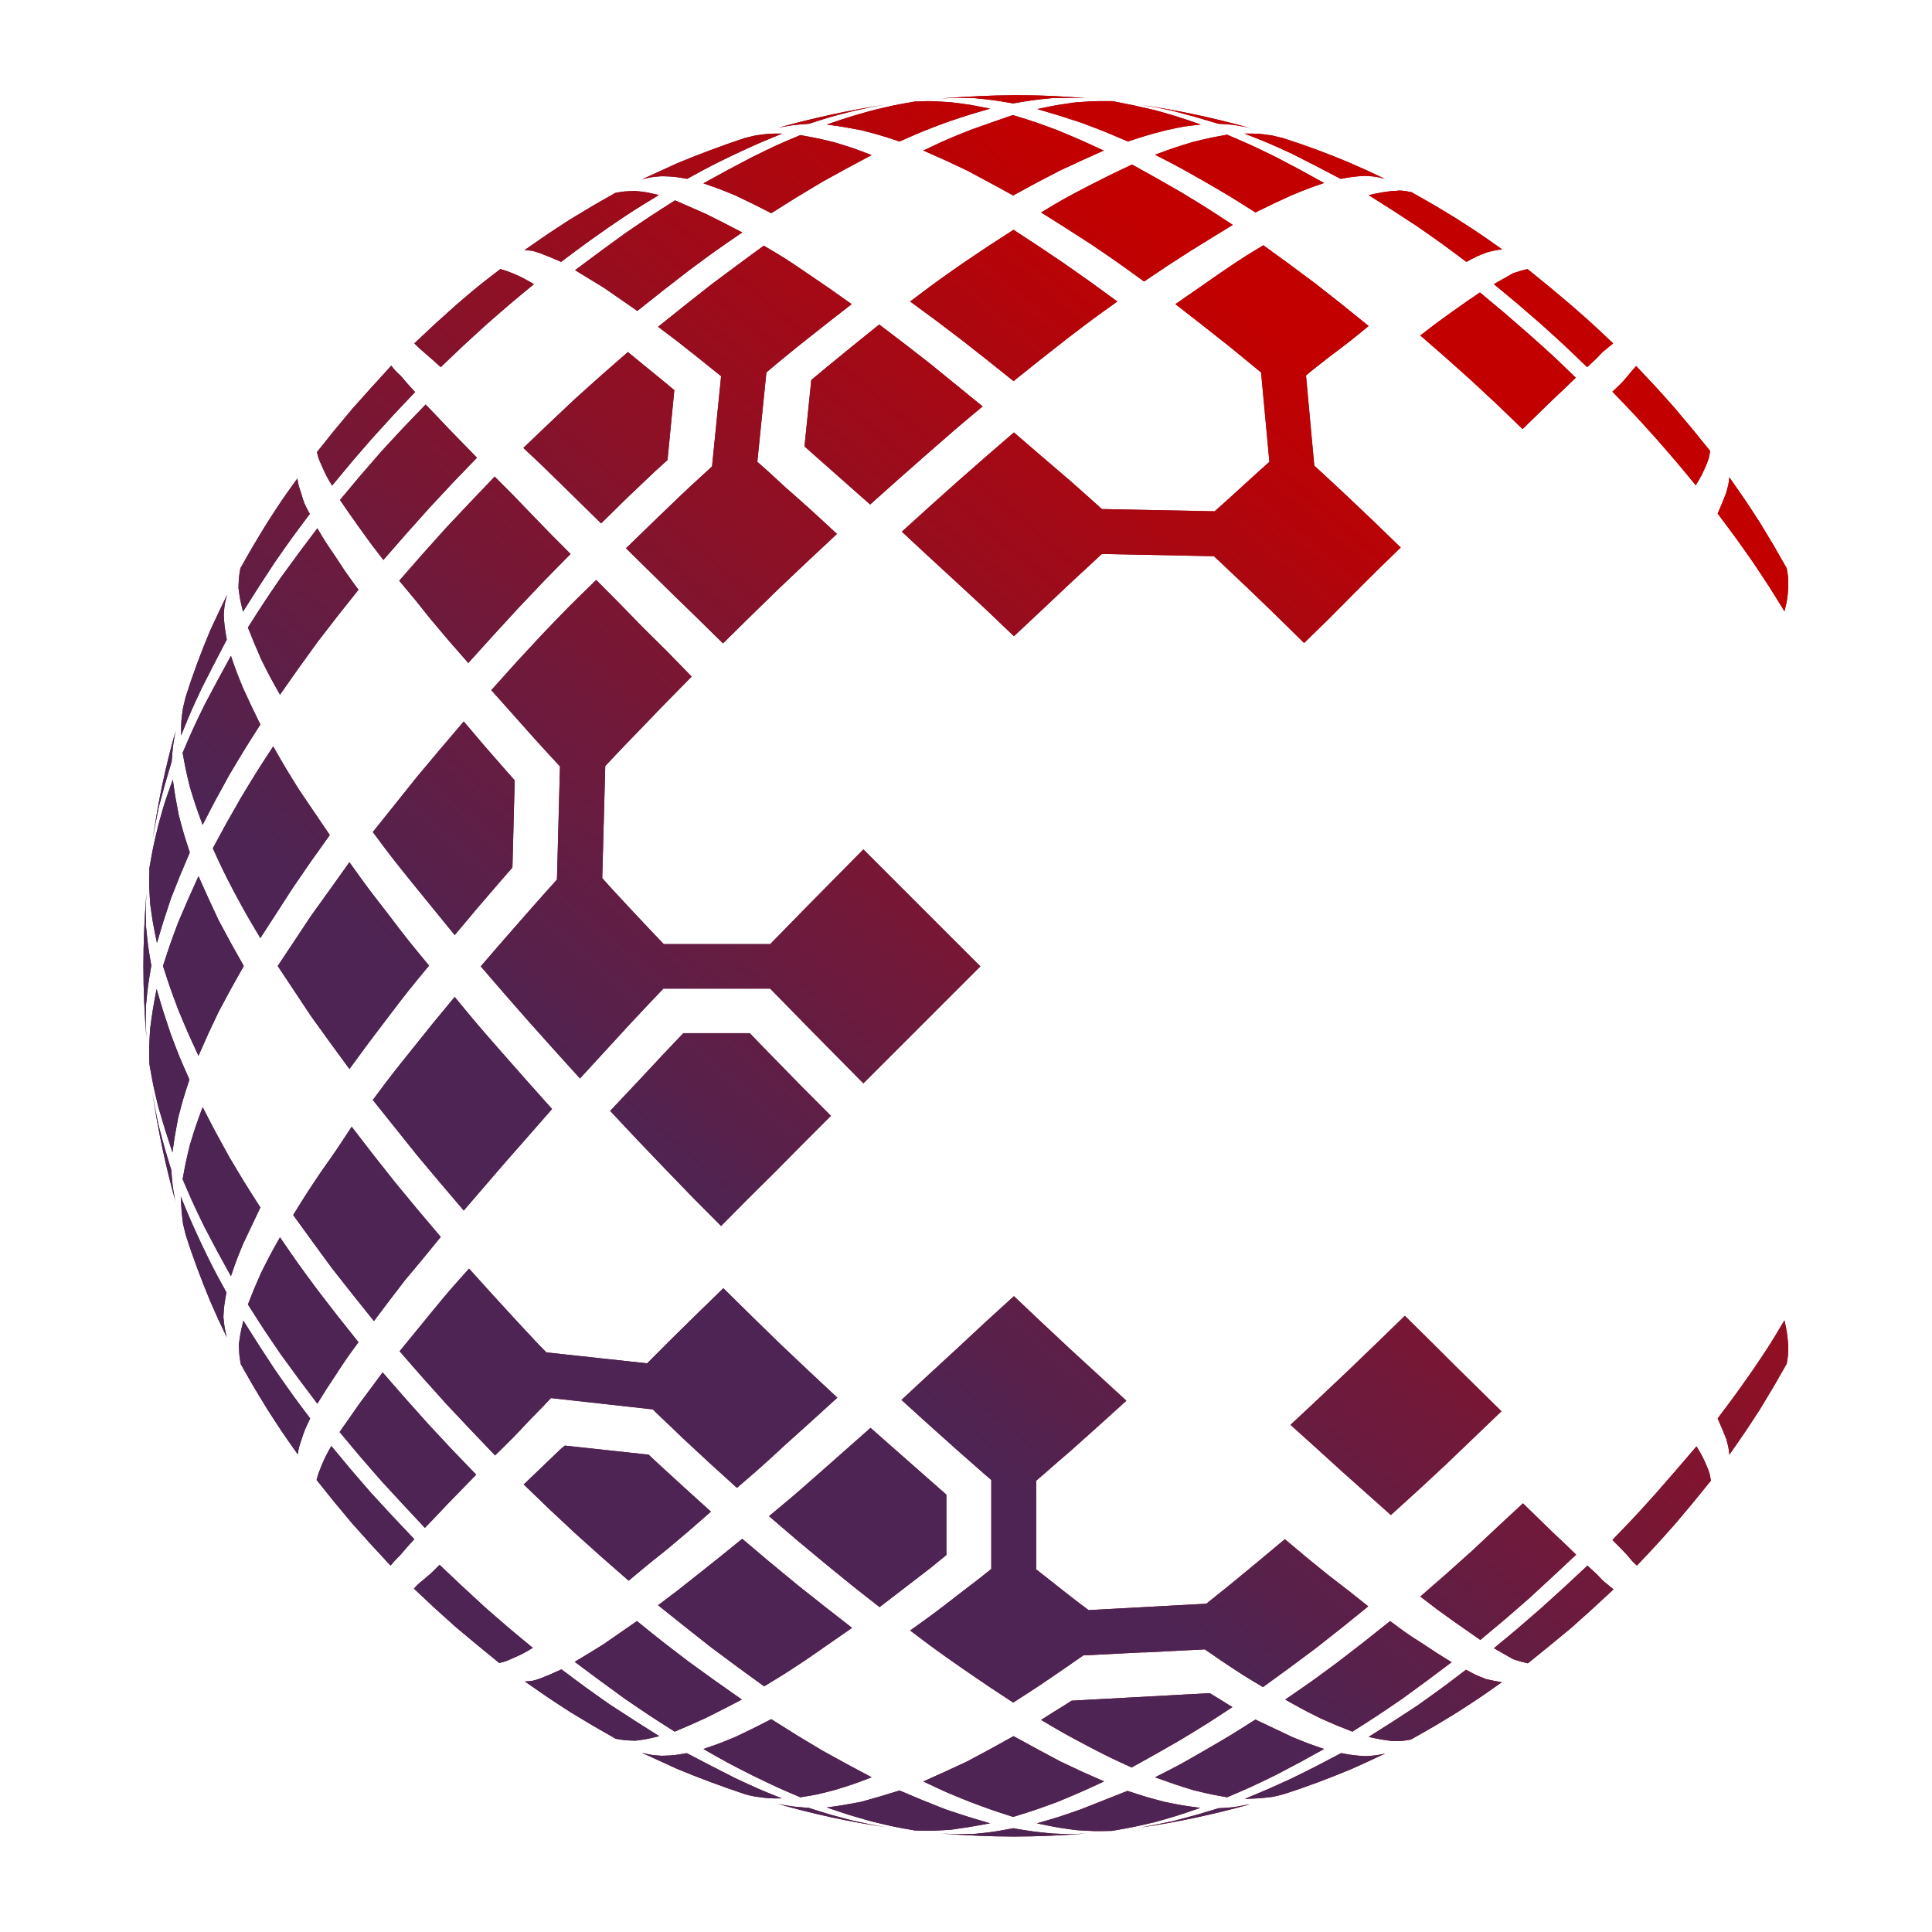 <svg xmlns="http://www.w3.org/2000/svg" xmlns:xlink="http://www.w3.org/1999/xlink" id="Layer_1" x="0px" y="0px" viewBox="0 0 512 512" style="enable-background:new 0 0 512 512;" xml:space="preserve"><style type="text/css">			.st0{clip-path:url(#SVGID_00000025429137918499271730000017258770000664791485_);fill:url(#SVGID_00000142896712917410434200000018042828660427695277_);}			.st1{clip-path:url(#SVGID_00000137122068950847804390000005251584215806592680_);fill:url(#SVGID_00000112624368684572412670000013801063884939783556_);}</style><g>	<g>		<defs>			<path id="SVGID_1_" d="M258.2,486c-4.4,0.1-4.4,0.1-8.7-0.1c6.4,0.5,12.8,0.8,19.3,0.8c6.4,0,12.7-0.3,18.9-0.8h0    c-4.1,0.2-4.1,0.2-8.8,0c-5.1-0.5-5.1-0.5-10.4-1.4C263.2,485.5,263.2,485.5,258.2,486 M330.3,478.3c-3.6,0.7-3.6,0.7-7.4,0.9    c-5.9,1.8-5.9,1.8-12,3.4c-4.3,0.9-4.3,0.9-8.6,1.7c9.8-1.4,19.4-3.5,28.8-6.1C330.7,478.2,330.7,478.2,330.3,478.3 M234.7,484.2    c-4.1-0.7-4.1-0.7-8.6-1.7c-5.8-1.5-5.8-1.5-11.8-3.4c-4-0.3-4-0.3-7.4-0.9c-0.5-0.1-0.5-0.1-0.9-0.2    C215.4,480.7,225,482.8,234.7,484.2 M286.4,479.5c-5.7,2-5.7,2-11.6,3.7c5.3,1.1,5.3,1.1,10.4,1.8c4.9,0.3,4.9,0.3,9.5,0.2    c5.7-1,5.7-1,11.3-2.3c6-1.7,6-1.7,12.1-3.8c-4.5-0.6-4.5-0.6-9.1-1.5c-5-1.3-5-1.3-10.2-3C292.5,477.1,292.5,477.1,286.4,479.5     M228.2,477.5c-4.8,0.9-4.8,0.9-9.1,1.5c5.9,2,5.9,2,11.9,3.7c5.8,1.4,5.8,1.4,11.5,2.4c4.6,0.1,4.6,0.1,9.5-0.2    c4.9-0.7,4.9-0.7,10.4-1.7c-5.8-1.7-5.8-1.7-11.8-3.7c-6.1-2.4-6.1-2.4-12.2-5C233.2,476.1,233.2,476.1,228.2,477.5 M342.5,471.2    c-6.3,2.9-6.3,2.9-12.6,5.5c3.8-0.1,3.8-0.1,7.3-0.5c1.4-0.3,1.4-0.3,2.9-0.7c6-1.9,11.8-4.1,17.6-6.5c4.8-2.1,4.8-2.2,9.4-4.3    c-2.3,0.5-2.3,0.5-5.2,0.7c-3.1-0.2-3.1-0.2-6.5-0.8C348.8,468.1,348.8,468.1,342.5,471.2 M179.5,468.8L179.5,468.8    c5.8,2.4,11.7,4.6,17.7,6.6c1.3,0.4,1.3,0.4,2.9,0.7c3.5,0.5,3.5,0.5,7.1,0.5c-6.2-2.5-6.2-2.5-12.4-5.4    c-6.3-3.2-6.3-3.2-12.8-6.6c-3.4,0.6-3.4,0.6-6.7,0.7c-2.7-0.2-2.7-0.2-5.2-0.8C174.9,466.7,174.9,466.7,179.5,468.8     M256.3,466.8c-6,2.8-6,2.8-11.6,5.3c6.1,2.9,6.1,2.9,12.3,5.4c5.9,2.2,5.9,2.2,11.5,4c5.8-1.8,5.8-1.8,11.8-4    c6-2.5,6-2.5,12.3-5.4c-5.7-2.5-5.7-2.5-11.6-5.3c-6-3.2-6-3.2-12.4-6.7C262.3,463.6,262.3,463.6,256.3,466.8 M319.2,463.9    c-6.4,3.7-6.4,3.7-13.1,7.1c5.3,1.9,5.3,1.9,10.1,3.4c4.6,1.1,4.6,1.1,9,1.9c6.3-2.7,6.3-2.7,12.7-5.8c6.5-3.4,6.5-3.4,13-7    c-4.1-1.4-4.1-1.4-8.5-3.2c-4.6-2.2-4.6-2.2-9.7-4.6C326.1,459.9,326.1,459.9,319.2,463.9 M194.9,460.3c-4.4,1.8-4.4,1.8-8.5,3.2    c6.5,3.7,6.5,3.7,13,7c6.4,3.1,6.4,3.1,12.7,5.8c4.4-0.7,4.4-0.7,9-1.9c4.9-1.5,4.9-1.5,9.9-3.4c-6.4-3.4-6.4-3.4-13.1-7.1    c-6.7-4-6.7-4-13.5-8.3C199.5,458.1,199.5,458.1,194.9,460.3 M284,450.7c-2.3,1.5-3.9,2.4-8.1,5.1c6.3,3.7,6.3,3.7,12.5,7    c5.8,3,5.8,3,11.5,5.6c6.5-3.6,6.5-3.6,13.1-7.4c6.9-4.2,6.9-4.2,13.6-8.6c-3-1.9-4.4-2.7-6-3.7L284,450.7z M375.6,452    c-6.4,4.2-6.4,4.2-12.9,8.3c3.3,0.7,3.3,0.7,6.3,1.1c2.6,0,2.6,0,4.9-0.4c6.2-3.5,6.2-3.5,12.1-7.1c6.2-4,6.2-4,12-8.1    c-1.8-0.3-1.8-0.3-4.1-0.8c-2.6-1-2.6-1-5.4-2.5C382.2,447.3,382.2,447.3,375.6,452 M143.2,444.8c-2.1,0.7-2.1,0.7-4.1,0.8    c6,4.2,6,4.2,12,8.1c6.1,3.7,6.1,3.7,12.1,7.1c2.4,0.4,2.4,0.4,5.2,0.5c3-0.4,3-0.4,6.3-1.2c-6.5-4.1-6.5-4.1-13.1-8.4    c-6.4-4.5-6.4-4.5-12.8-9.3C145.7,443.8,145.7,443.8,143.2,444.8 M354.5,440.5c-6.9,5.1-6.9,5.1-13.9,9.9c4.8,2.7,4.8,2.7,9.4,5    c4.3,1.9,4.3,1.9,8.4,3.5c6.6-4.2,6.6-4.2,13.2-8.7c6.6-4.8,6.6-4.8,13.1-9.7c-3.6-2.2-3.6-2.2-7.5-4.8c-4.4-2.8-4.4-2.8-8.8-6.1    C361.4,435.2,361.4,435.2,354.5,440.5 M160,435.7c-4,2.5-4,2.5-7.7,4.7c6.7,5,6.7,5,13.3,9.8c6.6,4.5,6.6,4.5,13.2,8.7    c3.8-1.6,3.8-1.6,8.2-3.6c4.6-2.3,4.6-2.3,9.6-4.9c-7-4.9-7-4.9-13.9-9.9c-7.1-5.4-7.1-5.4-13.9-10.9    C164.2,432.8,164.2,432.8,160,435.7 M408.4,426.2c-6.2,5.4-6.2,5.4-12.5,10.6c2.8,1.6,2.8,1.6,5.1,2.9c2.2,0.7,2.2,0.7,3.9,1.1    c5.7-4.6,5.7-4.6,11.5-9.4c5.6-5,5.6-5,11.2-10.2c-1.2-1-1.2-1-2.8-2.3c-1.8-1.9-1.8-1.9-4.1-4    C414.6,420.6,414.6,420.6,408.4,426.2 M112.4,418.5c-1.6,1.3-1.6,1.3-2.7,2.5c5.5,5.2,5.5,5.2,11.1,10.2    c5.6,4.7,5.6,4.7,11.5,9.5c1.7-0.4,1.7-0.4,3.7-1.3c2.5-1.1,2.5-1.1,5.2-2.7c-6.3-5.2-6.3-5.2-12.6-10.7c-6-5.5-6-5.5-12.1-11.3    C114.4,416.8,114.4,416.8,112.4,418.5 M185,417.2c-5.4,4.3-5.4,4.3-10.6,8.2c7.1,5.7,7.1,5.7,14.1,11.2c7.1,5.3,7.1,5.3,14,10.3    c5.6-3.4,5.6-3.4,11.2-7.1c5.9-4.1,5.9-4.1,12.1-8.4c-7.2-5.6-7.2-5.6-14.5-11.4c-7.3-6-7.3-6-14.6-12.2    C190.8,412.6,190.8,412.6,185,417.2 M390.1,411c-6.9,6.2-6.9,6.2-13.7,12.1c4.4,3.4,4.4,3.4,8.6,6.4c3.9,2.7,3.9,2.7,7.3,5.1    c6.5-5.4,6.5-5.4,12.9-11c6.2-5.7,6.2-5.7,12.5-11.6c-3-2.9-3-2.9-6.4-6.1c-3.7-3.6-3.7-3.6-7.7-7.5    C396.8,404.7,396.8,404.7,390.1,411 M438.7,395.9c-5.6,6.2-5.6,6.2-11.4,12.2c2.2,2.2,2.2,2.2,4,4.1c1.3,1.6,1.3,1.6,2.5,2.7    c5.2-5.5,5.2-5.5,10.1-11c4.9-5.8,4.9-5.8,9.5-11.5c-0.3-1.9-0.3-1.9-1.1-3.9c-1.1-2.5-1.1-2.5-2.7-5.2    C444.2,389.6,444.2,389.6,438.7,395.9 M85.2,388.4c-0.8,2-0.8,2-1.3,3.8c4.7,5.9,4.7,5.9,9.4,11.5c5,5.6,5,5.6,10.2,11.2    c1-1.2,1-1.2,2.5-2.7c1.7-2,1.7-2,3.8-4.3c-5.8-6.1-5.8-6.1-11.4-12.2c-5.4-6.2-5.4-6.2-10.6-12.5    C86.3,385.9,86.3,385.9,85.2,388.4 M148.6,384c-5,4.8-5,4.8-9.8,9.4c6.8,6.6,6.8,6.6,13.8,13.1c7,6.3,7,6.3,14,12.4    c5-4.2,5-4.2,10.4-8.5c5.6-4.7,5.6-4.7,11.4-9.8c-7.3-6.6-7.3-6.6-14.6-13.3l-1.9-1.8l-22.2-2.4L148.6,384z M216.9,390.6    c-6.6,5.8-6.6,5.8-13.1,11.2c7.3,6.3,7.3,6.3,14.8,12.5c7.2,5.9,7.2,5.9,14.5,11.6c6.5-5,6.5-5,13.4-10.3l4.3-3.5v-16    c-1.3-1.1-2.8-2.5-5-4.4c-7.5-6.6-7.5-6.6-15.1-13.3C223.7,384.6,223.7,384.6,216.9,390.6 M95.1,372.2c-2.7,3.9-2.7,3.9-5.1,7.3    c5.4,6.5,5.4,6.5,11,12.9c5.7,6.2,5.7,6.2,11.6,12.5c2.9-3,2.9-3,6.1-6.4c3.6-3.7,3.6-3.7,7.5-7.7c-6.4-6.6-6.4-6.6-12.7-13.4    c-6.1-6.8-6.1-6.8-12.1-13.7C98.2,368,98.2,368,95.1,372.2 M464.5,363.1c-4.5,6.4-4.5,6.4-9.3,12.8c1.3,3,1.3,3,2.3,5.5    c0.6,2.3,0.6,2.3,0.8,4.1c4.2-6,4.2-6,8.1-12c3.7-6.1,3.7-6.1,7.1-12.1c0.4-2.4,0.4-2.4,0.4-5c-0.3-3.2-0.3-3.2-1-6.5    C468.9,356.6,468.9,356.6,464.5,363.1 M63.3,356.3c0.1,2.8,0.1,2.8,0.5,5.2c3.4,6,3.4,6,7,11.9c4,6.2,4,6.2,8.1,12    c0.3-1.8,0.3-1.8,1-3.9c0.9-2.7,0.9-2.7,2.3-5.6c-4.8-6.4-4.8-6.4-9.4-13c-4.2-6.4-4.2-6.4-8.3-12.9    C63.7,353.3,63.7,353.3,63.3,356.3 M357.2,363.3c-7.6,7.2-7.6,7.2-15.2,14.3c7,6.3,7,6.3,13.7,12.4c6.6,5.9,6.6,5.9,12.9,11.5    c7.4-6.7,7.4-6.7,14.7-13.5c7.3-7,7.3-7,14.6-14c-6.1-6-6.1-6-12.4-12.2c-6.5-6.5-6.5-6.5-13.2-13.1    C364.8,356,364.8,356,357.2,363.3 M253.5,357.5c-7.4,6.8-7.4,6.8-14.6,13.5c7.6,6.9,7.6,6.9,15,13.5c4.6,4,6.3,5.6,8.8,7.7v23.6    c-2.2,1.8-3.9,3.1-8.1,6.3c-6.7,5.2-6.7,5.2-13.4,10c6.9,5.2,6.9,5.2,13.9,10.1c6.7,4.6,6.7,4.6,13.4,9c6.7-4.3,6.7-4.3,13.4-8.9    c2.3-1.6,3.9-2.7,5.2-3.6l15.6-0.8l0.9,0l15.7-0.8l4.2,2.9c5.7,3.8,5.7,3.8,11.2,7.1c6.9-5,6.9-5,14-10.3c7-5.5,7-5.5,13.9-11.1    c-5-4-5-4-10.6-8.3c-5.7-4.6-5.7-4.6-11.5-9.5c-7.4,6.2-7.4,6.2-14.7,12.2c-2.9,2.3-4.6,3.7-6.1,4.9l-31.2,1.7    c-1.5-1.1-3.1-2.3-5.9-4.5c-4.2-3.3-5.8-4.6-8-6.3v-23.5c2.5-2.1,4.2-3.7,8.9-7.7c7.5-6.7,7.5-6.7,15-13.5    c-7.3-6.7-7.3-6.7-14.7-13.5c-7.5-7-7.5-7-15.1-14.2C261.1,350.4,261.1,350.4,253.5,357.5 M114.4,347.7    c-4.4,5.4-4.4,5.4-8.5,10.4c6.1,7,6.1,7,12.4,14c6.4,6.8,6.4,6.8,12.9,13.6c4.7-4.6,4.7-4.6,9.5-9.7c2.7-2.7,4-4.1,5.3-5.5l27,3    c1.9,1.9,3.8,3.6,7.6,7.3c7.4,6.9,7.4,6.9,14.7,13.5c6.5-5.6,6.5-5.6,12.9-11.5c6.8-6.1,6.8-6.1,13.7-12.4    c-7.5-7-7.5-7-15.2-14.3c-7.5-7.3-7.5-7.3-15-14.7c-6.8,6.6-6.8,6.6-13.3,13c-3.6,3.6-5.1,5.1-6.9,6.9l-26.7-2.9    c-1.9-1.9-3.6-3.7-7.2-7.6c-6.8-7.4-6.8-7.4-13.3-14.6C119.1,342,119.1,342,114.4,347.7 M69.2,337.3c-1.9,4.3-1.9,4.3-3.5,8.4    c4.2,6.6,4.2,6.6,8.7,13.2c4.8,6.6,4.8,6.6,9.7,13.1c2.2-3.6,2.2-3.6,4.8-7.5c2.8-4.3,2.8-4.3,6.1-8.8c-5.6-7-5.6-7-10.9-13.9    c-5.1-6.9-5.1-6.9-9.9-13.9C71.5,332.7,71.5,332.7,69.2,337.3 M48.5,324.3c0.4,1.6,0.4,1.6,0.7,2.9c1.9,6,4.1,11.8,6.5,17.6    c2.1,4.8,2.1,4.8,4.4,9.6c-0.6-2.5-0.6-2.5-0.9-5.4c0.2-3.1,0.2-3.1,0.8-6.5c-3.5-6.4-3.5-6.4-6.6-12.8    c-2.9-6.3-2.9-6.3-5.5-12.6C48.1,320.9,48.1,320.9,48.5,324.3 M84.9,310.8c-3.8,5.7-3.8,5.7-7.2,11.2c5,6.9,5,6.9,10.2,14    c5.5,7,5.5,7,11.2,14.1c3.9-5.2,3.9-5.2,8.2-10.8c4.7-5.6,4.7-5.6,9.5-11.5c-6.2-7.3-6.2-7.3-12.2-14.6    c-5.8-7.3-5.8-7.3-11.4-14.6C89,305,89,305,84.9,310.8 M50.3,303.5c-1.1,4.6-1.1,4.6-1.9,9c2.7,6.3,2.7,6.3,5.8,12.7    c3.4,6.5,3.4,6.5,7,13c1.4-4.1,1.4-4.1,3.2-8.5c2.2-4.6,2.2-4.6,4.6-9.7c-4.2-6.6-4.2-6.6-8.2-13.3c-3.7-6.7-3.7-6.7-7.1-13.3    C51.8,298.6,51.8,298.6,50.3,303.5 M46.5,318.4c-0.1-0.4-0.1-0.5-0.2-0.9c-0.6-3.4-0.6-3.4-0.9-7.4c-1.8-5.9-1.8-5.9-3.4-12    c-0.9-4.3-0.9-4.3-1.6-8.4C41.9,299.6,43.9,309.1,46.5,318.4 M181.1,273.8c-1.4,1.5-3.1,3.2-5.7,6c-6.9,7.4-6.9,7.4-13.7,14.6    c7.2,7.7,7.2,7.7,14.5,15.3c7.4,7.7,7.4,7.7,14.9,15.2c7-7.1,7-7.1,14.3-14.3c7.3-7.4,7.3-7.4,14.8-14.9    c-7.7-7.7-7.7-7.7-15.3-15.5c-2.9-3-4.7-4.8-6.2-6.4H181.1z M109.1,278.2c-5.3,6.6-5.3,6.6-10.3,13.3c5.7,7.1,5.7,7.1,11.6,14.5    c6.1,7.3,6.1,7.3,12.5,14.8c5.5-6.4,5.5-6.4,11.2-13c6-6.8,6-6.8,12.2-13.9c-6.7-7.5-6.7-7.5-13.3-15c-6.4-7.3-6.4-7.3-12.5-14.7    C114.6,271.3,114.6,271.3,109.1,278.2 M39.8,272.5c-0.3,4.9-0.3,4.9-0.2,9.5c1,5.7,1,5.7,2.4,11.5c1.7,5.8,1.7,5.8,3.7,11.9    c0.6-4.3,0.6-4.3,1.5-9.1c1.3-5,1.3-5,3-10.2c-2.7-6.1-2.7-6.1-5-12.2c-2-6-2-6-3.7-11.8C40.5,267.4,40.5,267.4,39.8,272.5     M38,256c0,6.4,0.3,12.8,0.8,19.1c-0.2-4.4-0.2-4.4-0.1-8.8c0.5-5.1,0.5-5.1,1.4-10.4c-0.9-5.3-0.9-5.3-1.4-10.4    c-0.1-4.4-0.1-4.4,0.1-8.8C38.3,243.2,38,249.6,38,256 M47.2,244.5c-2.2,5.9-2.2,5.9-4,11.5c1.8,5.6,1.8,5.6,4,11.5    c2.5,6,2.5,6,5.4,12.3c2.5-5.7,2.5-5.7,5.3-11.6c3.2-6,3.2-6,6.7-12.2c-3.5-6.2-3.5-6.2-6.7-12.2c-2.8-6-2.8-6-5.3-11.6    C49.8,238.4,49.8,238.4,47.2,244.5 M82.5,242.6c-4.6,6.9-4.6,6.9-8.9,13.4c4.3,6.5,4.3,6.5,8.9,13.4c4.9,6.8,4.9,6.8,10.1,13.9    c4.9-6.7,4.9-6.7,10-13.4c5.4-7.1,5.4-7.1,11.1-14c-5.7-6.9-5.7-6.9-11.1-14c-5.2-6.7-5.2-6.7-10-13.4    C87.4,235.8,87.4,235.8,82.5,242.6 M42,218.5c-1.4,5.8-1.4,5.8-2.4,11.5c-0.1,4.6-0.1,4.6,0.2,9.5c0.7,5.1,0.7,5.1,1.8,10.4    c1.7-5.8,1.7-5.8,3.7-11.8c2.4-6.1,2.4-6.1,5-12.2c-1.7-5.2-1.7-5.2-3-10.2c-0.9-4.8-0.9-4.8-1.5-9.1    C43.6,212.7,43.6,212.7,42,218.5 M63.8,211.5c-3.9,6.8-3.9,6.8-7.4,13.3c2.6,5.7,2.6,5.7,5.6,11.5c3.3,6.1,3.3,6.1,7,12.3    c4.2-6.5,4.2-6.5,8.6-13.3c4.7-6.9,4.7-6.9,9.8-14c-4.2-6.2-4.2-6.2-8.2-12.1c-3.6-5.8-3.6-5.8-6.8-11.4    C67.9,204.7,67.9,204.7,63.8,211.5 M40.5,222.2c0.7-4.1,0.7-4.1,1.6-8.4c1.6-6,1.6-6,3.4-12c0.3-4,0.3-4,0.9-7.4    c0.1-0.4,0.1-0.4,0.2-0.9C43.9,202.9,41.9,212.5,40.5,222.2 M110.4,206c-5.9,7.4-5.9,7.4-11.6,14.5c5,6.7,5,6.7,10.3,13.3    c5.6,6.9,5.6,6.9,11.4,14c6.2-7.4,6.2-7.4,12.5-14.7l2.8-3.2l0.6-23.1l-2.3-2.6c-5.8-6.6-5.8-6.6-11.2-13    C116.5,198.7,116.5,198.7,110.4,206 M54.2,186.8c-3.1,6.4-3.1,6.4-5.8,12.7c0.8,4.4,0.8,4.4,1.9,9c1.5,4.9,1.5,4.9,3.4,10.1    c3.4-6.6,3.4-6.6,7.1-13.3c4-6.7,4-6.7,8.2-13.3c-2.5-5.1-2.5-5.1-4.6-9.7c-1.8-4.4-1.8-4.4-3.2-8.5    C57.6,180.4,57.6,180.4,54.2,186.8 M55.7,167.1c-2.4,5.7-4.6,11.6-6.5,17.6c-0.3,1.3-0.3,1.3-0.7,2.9c-0.5,3.5-0.5,3.5-0.5,7.3    c2.6-6.4,2.6-6.4,5.5-12.6c3.2-6.3,3.2-6.3,6.6-12.8c-0.6-3.4-0.6-3.4-0.8-6.5c0.2-2.9,0.2-2.9,0.9-5.4    C57.9,162.3,57.9,162.4,55.7,167.1 M143.8,168c-6.9,7.4-6.9,7.4-13.6,14.9c5.6,6.3,5.6,6.3,11.5,12.9c3.4,3.7,4.9,5.4,6.7,7.3    l-0.8,30c-2,2.2-3.6,4-7.4,8.3c-6.5,7.4-6.5,7.4-12.8,14.7c6.3,7.3,6.3,7.3,12.8,14.7c6.7,7.5,6.7,7.5,13.5,15    c6.7-7.3,6.7-7.3,13.5-14.7c4.5-4.8,6.1-6.5,8.6-9.1h28.3c2.7,2.7,4.4,4.5,9.3,9.5c7.7,7.8,7.7,7.8,15.4,15.6    c7.7-7.7,7.7-7.7,15.4-15.4c7.8-7.8,7.8-7.8,15.6-15.6c-7.8-7.8-7.8-7.8-15.6-15.6c-7.7-7.7-7.7-7.7-15.4-15.4    c-7.7,7.8-7.7,7.8-15.4,15.6c-4.9,5-6.6,6.8-9.3,9.5h-28.2c-2.5-2.6-4.1-4.3-8.6-9.1c-4-4.3-5.7-6.1-7.7-8.4l0.8-29.7    c2.2-2.3,3.9-4.2,8.2-8.6c7.3-7.6,7.3-7.6,14.7-15.1c-6.6-6.8-6.6-6.8-13.1-13.2c-6.2-6.4-6.2-6.4-12.2-12.4    C150.8,160.7,150.8,160.7,143.8,168 M74.4,153.1c-4.5,6.6-4.5,6.6-8.7,13.2c1.6,4,1.6,4,3.5,8.4c2.3,4.6,2.3,4.6,5,9.4    c4.9-7,4.9-7,9.9-13.9c5.3-6.9,5.3-6.9,10.9-13.9c-3.3-4.5-3.3-4.5-6.1-8.8c-2.6-3.8-2.6-3.8-4.8-7.5    C79.2,146.5,79.2,146.5,74.4,153.1 M70.7,138.7c-3.6,5.9-3.6,5.9-7,11.9c-0.4,2.4-0.4,2.4-0.5,5.2c0.4,3,0.4,3,1.2,6.3    c4.1-6.5,4.1-6.5,8.3-12.9c4.6-6.6,4.6-6.6,9.4-13c-1.5-2.8-1.5-2.8-2.3-5.5c-0.7-2.1-0.7-2.1-1-3.9    C74.7,132.5,74.7,132.5,70.7,138.7 M457.5,130.5c-1,2.6-1,2.6-2.3,5.6c4.8,6.4,4.8,6.4,9.3,12.8c4.4,6.6,4.4,6.6,8.4,13.1    c0.8-3.3,0.8-3.3,1-6.5c0-2.6,0-2.6-0.4-4.9c-3.4-6-3.4-6-7.1-12.1c-3.9-6-3.9-6-8.1-12C458.1,128.2,458.1,128.2,457.5,130.5     M118.2,139.9c-6.3,7-6.3,7-12.4,14c4.2,5,4.2,5,8.5,10.4c4.7,5.6,4.7,5.6,9.8,11.4c6.5-7.2,6.5-7.2,13.3-14.6    c6.8-7.2,6.8-7.2,13.8-14.3c-5.5-5.5-5.5-5.5-10.6-10.8c-4.8-5-4.8-5-9.5-9.7C124.6,133.1,124.6,133.1,118.2,139.9 M101.1,119.6    c-5.6,6.4-5.6,6.4-11,12.9c2.4,3.5,2.4,3.5,5.1,7.3c3,4.2,3,4.2,6.4,8.6c6-6.9,6-6.9,12.1-13.7c6.3-6.8,6.3-6.8,12.7-13.4    c-3.9-4-3.9-4-7.5-7.7c-3.2-3.4-3.2-3.4-6.1-6.4C106.8,113.4,106.8,113.4,101.1,119.6 M93.4,108.3c-4.7,5.6-4.7,5.6-9.4,11.5    c0.4,1.7,0.4,1.7,1.3,3.7c1.1,2.5,1.1,2.5,2.7,5.2c5.2-6.3,5.2-6.3,10.6-12.5c5.6-6.2,5.6-6.2,11.4-12.3    c-2.1-2.3-2.1-2.3-3.8-4.3c-1.5-1.4-1.5-1.4-2.5-2.7C98.4,102.7,98.4,102.7,93.4,108.3 M431.3,99.7c-1.7,2-1.7,2-4,4.1    c5.8,6,5.8,6,11.4,12.2c5.5,6.3,5.5,6.3,10.7,12.6c1.6-2.7,1.6-2.7,2.7-5.2c0.8-2,0.8-2,1.1-3.9c-4.6-5.7-4.6-5.7-9.5-11.5    c-4.9-5.5-4.9-5.5-10.1-11C432.6,98.1,432.6,98.1,431.3,99.7 M152.5,105.6c-6.9,6.5-6.9,6.5-13.8,13.1c4.8,4.5,4.8,4.5,9.8,9.4    c5.3,5.2,5.3,5.2,10.8,10.6c7.1-7,7.1-7,14.3-13.8l3.3-3l1.8-18.5l-1.9-1.6c-5.4-4.4-5.4-4.4-10.4-8.5    C159.5,99.3,159.5,99.3,152.5,105.6 M218.6,97.7l-3.6,3l-1.8,17.6l3.6,3.2c6.8,6,6.8,6,13.8,12.2c7.6-6.8,7.6-6.8,15.1-13.4    c7.3-6.4,7.3-6.4,14.7-12.6c-7.1-5.8-7.1-5.8-14-11.4c-6.8-5.3-6.8-5.3-13.4-10.3C225.8,91.8,225.8,91.8,218.6,97.7 M385,82.5    c-4.2,3-4.2,3-8.6,6.4c6.8,5.9,6.8,5.9,13.7,12.1c6.8,6.3,6.8,6.3,13.4,12.7c4-3.9,4-3.9,7.7-7.5c3.4-3.2,3.4-3.2,6.4-6.1    c-6.2-6-6.2-6-12.5-11.6c-6.4-5.6-6.4-5.6-12.9-11C388.8,79.8,388.8,79.8,385,82.5 M120.9,80.8c-5.6,5-5.6,5-11.1,10.2    c1.1,1.1,1.1,1.1,2.7,2.5c2,1.7,2,1.7,4.3,3.8c6.1-5.8,6.1-5.8,12.1-11.3c6.3-5.5,6.3-5.5,12.6-10.7c-2.8-1.6-2.8-1.6-5.2-2.7    c-2-0.8-2-0.8-3.7-1.3C126.5,76,126.5,76,120.9,80.8 M401,72.4c-2.3,1.3-2.3,1.3-5.1,2.9c6.3,5.2,6.3,5.2,12.5,10.6    c6.2,5.6,6.2,5.6,12.2,11.4c2.3-2.1,2.3-2.1,4.1-4c1.6-1.3,1.6-1.3,2.8-2.3c-5.5-5.2-5.5-5.2-11.2-10.2    c-5.8-4.9-5.8-4.9-11.5-9.5C403.2,71.7,403.2,71.7,401,72.4 M188.5,75.4c-7,5.5-7,5.5-14.1,11.2c5.2,3.9,5.2,3.9,10.6,8.2    c3.1,2.5,4.5,3.6,6.1,4.9l-2.4,23.9c-2.1,2-4,3.6-8.2,7.6c-7.3,7-7.3,7-14.6,14.1c6.1,6,6.1,6,12.4,12.2c6.6,6.4,6.6,6.4,13.3,13    c7.5-7.4,7.5-7.4,15-14.7c7.7-7.3,7.7-7.3,15.2-14.3c-6.9-6.4-6.9-6.4-13.7-12.4c-3.8-3.5-5.4-5-7.4-6.7l2.4-23.7    c2.1-1.8,3.9-3.3,8.1-6.7c7.3-5.8,7.3-5.8,14.5-11.4c-6.2-4.4-6.2-4.4-12.1-8.4c-5.6-3.8-5.6-3.8-11.2-7.1    C195.6,70.1,195.6,70.1,188.5,75.4 M323.6,72.2c-5.9,4.1-5.9,4.1-12.1,8.4c7.2,5.6,7.2,5.6,14.4,11.3c4.3,3.5,6.1,5,8.3,6.8    l2.2,23.7c-1.9,1.7-3.5,3.1-7.3,6.6c-3.6,3.3-5.3,4.8-7.2,6.5l-29.9-0.6c-2.2-2-4.1-3.7-8.4-7.5c-7.6-6.5-7.6-6.5-14.9-12.8    c-7.3,6.3-7.3,6.3-14.7,12.8c-7.5,6.7-7.5,6.7-15,13.5c7.2,6.7,7.2,6.7,14.6,13.5c7.6,7,7.6,7,15.1,14.2    c7.7-7.2,7.7-7.2,15.1-14.2c4.3-4,6.1-5.6,8.2-7.6l29.7,0.6c2.4,2.2,4.2,4,8.8,8.3c7.6,7.3,7.6,7.3,15.1,14.7    c6.8-6.6,6.8-6.6,13.2-13.1c6.3-6.3,6.3-6.3,12.4-12.2c-7.3-7.1-7.3-7.1-14.6-14c-4.3-4-6-5.6-8.3-7.7l-2.2-23.9    c1.5-1.3,3-2.4,6-4.8c5.6-4.2,5.6-4.2,10.6-8.3c-6.9-5.6-6.9-5.6-13.9-11.1c-7.1-5.3-7.1-5.3-14-10.3    C329.2,68.4,329.2,68.4,323.6,72.2 M255.1,69.8c-7,4.9-7,4.9-13.9,10.1c6.7,4.9,6.7,4.9,13.4,10c6.9,5.4,6.9,5.4,14,11.1    c7.1-5.7,7.1-5.7,14-11.1c6.8-5.2,6.8-5.2,13.5-10c-7.1-5.2-7.1-5.2-14.1-10.1c-6.8-4.6-6.8-4.6-13.4-8.9    C261.9,65.2,261.9,65.2,255.1,69.8 M165.7,61.8c-6.6,4.8-6.6,4.8-13.3,9.8c3.6,2.2,3.6,2.2,7.7,4.7c4.2,2.9,4.2,2.9,8.8,6.1    c6.9-5.5,6.9-5.5,13.9-10.9c6.9-5.1,6.9-5.1,13.9-9.9c-5-2.6-5-2.6-9.6-4.9c-4.3-1.9-4.3-1.9-8.2-3.6    C172.3,57.3,172.3,57.3,165.7,61.8 M163.1,51.1c-6,3.4-6,3.4-12.1,7.1c-6,3.9-6,3.9-12,8.1c2,0.1,2,0.1,4.1,0.8    c2.6,1,2.6,1,5.6,2.3c6.4-4.8,6.4-4.8,12.8-9.3c6.5-4.4,6.5-4.4,13.1-8.4c-3.3-0.8-3.3-0.8-6.3-1.1    C165.5,50.7,165.5,50.7,163.1,51.1 M369,50.6c-3,0.4-3,0.4-6.3,1.1c6.5,4.1,6.5,4.1,12.9,8.3c6.6,4.6,6.6,4.6,13,9.4    c2.8-1.5,2.8-1.5,5.4-2.5c2.3-0.6,2.3-0.6,4.1-0.8c-5.8-4.1-5.8-4.1-12-8.1c-5.9-3.6-5.9-3.6-12.1-7.1c-1.8-0.3-2.2-0.4-3.4-0.4    C370.1,50.6,369.6,50.6,369,50.6 M288.4,49.3c-6.3,3.3-6.3,3.3-12.5,7c6.7,4.2,6.7,4.2,13.5,8.6c6.9,4.7,6.9,4.7,13.8,9.7    c6.2-4.2,6.2-4.2,12.3-8.1c5.8-3.6,5.8-3.6,11.2-6.9c-6.7-4.4-6.7-4.4-13.6-8.6c-6.6-3.8-6.6-3.8-13.1-7.4    C294.3,46.3,294.3,46.3,288.4,49.3 M199.4,41.6c-6.5,3.4-6.5,3.4-13,7c4.1,1.4,4.1,1.4,8.5,3.2c4.6,2.2,4.6,2.2,9.5,4.7    c6.8-4.3,6.8-4.3,13.5-8.3c6.7-3.7,6.7-3.7,13.1-7.1c-5-1.9-5-1.9-9.9-3.4c-4.6-1.1-4.6-1.1-9-1.9    C205.7,38.5,205.7,38.5,199.4,41.6 M316.2,37.6c-4.9,1.5-4.9,1.5-10.1,3.4c6.6,3.4,6.6,3.4,13.1,7.1c6.9,4,6.9,4,13.5,8.2    c5.1-2.5,5.1-2.5,9.7-4.6c4.4-1.8,4.4-1.8,8.5-3.2c-6.5-3.6-6.5-3.6-13-7c-6.4-3.1-6.4-3.1-12.7-5.8    C320.8,36.5,320.8,36.5,316.2,37.6 M200.2,35.9c-1.6,0.4-1.6,0.4-2.9,0.7c-6,2-11.9,4.2-17.7,6.6l0,0c-4.6,2.1-4.6,2.1-9.4,4.3    c2.5-0.6,2.5-0.6,5.2-0.8c3.3,0.1,3.3,0.1,6.7,0.7c6.4-3.5,6.4-3.5,12.8-6.6c6.3-2.9,6.3-2.9,12.4-5.4    C203.7,35.4,203.7,35.4,200.2,35.9 M342.5,40.8c6.3,3.2,6.3,3.2,12.8,6.6c3.4-0.6,3.4-0.6,6.5-0.8c2.9,0.2,2.9,0.2,5.2,0.8    c-4.6-2.2-4.6-2.2-9.4-4.3c-5.7-2.4-11.6-4.6-17.6-6.5c-1.6-0.4-1.6-0.4-2.9-0.7c-3.5-0.5-3.5-0.5-7.3-0.5    C336.2,37.9,336.2,37.9,342.5,40.8 M257,34.5c-6.2,2.5-6.2,2.5-12.3,5.4c5.7,2.5,5.7,2.5,11.6,5.3c6,3.2,6,3.2,12.2,6.6    c6.4-3.5,6.4-3.5,12.4-6.6c6-2.8,6-2.8,11.6-5.3c-6.3-2.9-6.3-2.9-12.3-5.4c-5.9-2.2-5.9-2.2-11.8-4    C262.9,32.4,262.9,32.4,257,34.5 M206.1,33.9c0.5-0.1,0.5-0.1,0.9-0.2c3.4-0.6,3.4-0.6,7.4-0.9c5.9-1.9,5.9-1.9,11.8-3.4    c4.5-1,4.5-1,8.6-1.7v0C225,29.2,215.4,31.3,206.1,33.9 M310.9,29.4c6,1.6,6,1.6,12,3.4c3.7,0.2,3.7,0.2,7.4,0.9    c0.4,0.1,0.4,0.1,0.9,0.2c-9.4-2.6-19-4.7-28.8-6.1C306.6,28.5,306.7,28.5,310.9,29.4 M242.5,26.9c-5.7,1-5.7,1-11.5,2.4    c-6,1.7-6,1.7-11.9,3.7c4.3,0.6,4.3,0.6,9.1,1.5c5,1.3,5,1.3,10.2,3c6.1-2.7,6.1-2.7,12.2-5c5.9-2,5.9-2,11.8-3.7    c-5.5-1.1-5.5-1.1-10.4-1.7c-3.3-0.2-4.4-0.3-6.1-0.3C245,26.8,244,26.9,242.5,26.9 M285.3,27.1c-5.1,0.7-5.1,0.7-10.4,1.8    c5.8,1.7,5.8,1.7,11.6,3.6c6.1,2.3,6.1,2.3,12.4,5c5.2-1.7,5.2-1.7,10.2-3c4.6-1,4.6-1,9.1-1.5c-6.1-2.1-6.1-2.1-12.1-3.8    c-5.6-1.3-5.6-1.3-11.3-2.4c-1.5,0-2.5,0-3.3,0C289.6,26.8,288.6,26.9,285.3,27.1 M249.4,26.1c4.3-0.2,4.4-0.2,8.7-0.1    c5.1,0.5,5.1,0.5,10.4,1.4c5.3-0.9,5.3-0.9,10.4-1.4c4.6-0.1,4.6-0.1,8.8,0h0c-6.3-0.5-12.6-0.8-18.9-0.8    C262.2,25.3,255.8,25.6,249.4,26.1"></path>		</defs>		<clipPath id="SVGID_00000010290344659169327240000005962800871647521688_">			<use xlink:href="#SVGID_1_" style="overflow:visible;"></use>		</clipPath>					<linearGradient id="SVGID_00000098938487529515135020000015264438609950753924_" gradientUnits="userSpaceOnUse" x1="-284.058" y1="511.072" x2="-282.943" y2="511.072" gradientTransform="matrix(391.163 0 0 -391.163 111150.719 200168.547)">			<stop offset="0" style="stop-color:#4D2453"></stop>			<stop offset="1" style="stop-color:#C20000"></stop>		</linearGradient>					<rect x="38" y="25.3" style="clip-path:url(#SVGID_00000010290344659169327240000005962800871647521688_);fill:url(#SVGID_00000098938487529515135020000015264438609950753924_);" width="436" height="461.4"></rect>	</g>	<g>		<defs>			<path id="SVGID_00000176766099769299603990000015794784649327314101_" d="M258.2,486c-4.4,0.1-4.4,0.1-8.7-0.1    c6.4,0.5,12.8,0.8,19.3,0.8c6.4,0,12.7-0.3,18.9-0.8h0c-4.1,0.2-4.1,0.2-8.8,0c-5.1-0.5-5.1-0.5-10.4-1.4    C263.2,485.5,263.2,485.5,258.2,486 M330.3,478.3c-3.6,0.7-3.6,0.7-7.4,0.9c-5.9,1.8-5.9,1.8-12,3.4c-4.3,0.9-4.3,0.9-8.6,1.7    c9.8-1.4,19.4-3.5,28.8-6.1C330.7,478.2,330.7,478.2,330.3,478.3 M234.7,484.2c-4.1-0.7-4.1-0.7-8.6-1.7    c-5.8-1.5-5.8-1.5-11.8-3.4c-4-0.3-4-0.3-7.4-0.9c-0.5-0.1-0.5-0.1-0.9-0.2C215.4,480.7,225,482.8,234.7,484.2 M286.4,479.5    c-5.7,2-5.7,2-11.6,3.7c5.3,1.1,5.3,1.1,10.4,1.8c4.9,0.3,4.9,0.3,9.5,0.2c5.7-1,5.7-1,11.3-2.3c6-1.7,6-1.7,12.1-3.8    c-4.5-0.6-4.5-0.6-9.1-1.5c-5-1.3-5-1.3-10.2-3C292.5,477.1,292.5,477.1,286.4,479.5 M228.2,477.5c-4.8,0.9-4.8,0.9-9.1,1.5    c5.9,2,5.9,2,11.9,3.7c5.8,1.4,5.8,1.4,11.5,2.4c4.6,0.1,4.6,0.1,9.5-0.2c4.9-0.7,4.9-0.7,10.4-1.7c-5.8-1.7-5.8-1.7-11.8-3.7    c-6.1-2.4-6.1-2.4-12.2-5C233.2,476.1,233.2,476.1,228.2,477.5 M342.5,471.2c-6.3,2.9-6.3,2.9-12.6,5.5c3.8-0.1,3.8-0.1,7.3-0.5    c1.4-0.3,1.4-0.3,2.9-0.7c6-1.9,11.8-4.1,17.6-6.5c4.8-2.1,4.8-2.2,9.4-4.3c-2.3,0.5-2.3,0.5-5.2,0.7c-3.1-0.2-3.1-0.2-6.5-0.8    C348.8,468.1,348.8,468.1,342.5,471.2 M179.5,468.8L179.5,468.8c5.8,2.4,11.7,4.6,17.7,6.6c1.3,0.4,1.3,0.4,2.9,0.7    c3.5,0.5,3.5,0.5,7.1,0.5c-6.2-2.5-6.2-2.5-12.4-5.4c-6.3-3.2-6.3-3.2-12.8-6.6c-3.4,0.6-3.4,0.6-6.7,0.7    c-2.7-0.2-2.7-0.2-5.2-0.8C174.9,466.7,174.9,466.7,179.5,468.8 M256.3,466.8c-6,2.8-6,2.8-11.6,5.3c6.1,2.9,6.1,2.9,12.3,5.4    c5.9,2.2,5.9,2.2,11.5,4c5.8-1.8,5.8-1.8,11.8-4c6-2.5,6-2.5,12.3-5.4c-5.7-2.5-5.7-2.5-11.6-5.3c-6-3.2-6-3.2-12.4-6.7    C262.3,463.6,262.3,463.6,256.3,466.8 M319.2,463.9c-6.4,3.7-6.4,3.7-13.1,7.1c5.3,1.9,5.3,1.9,10.1,3.4c4.6,1.1,4.6,1.1,9,1.9    c6.3-2.7,6.3-2.7,12.7-5.8c6.5-3.4,6.5-3.4,13-7c-4.1-1.4-4.1-1.4-8.5-3.2c-4.6-2.2-4.6-2.2-9.7-4.6    C326.1,459.9,326.1,459.9,319.2,463.9 M194.9,460.3c-4.4,1.8-4.4,1.8-8.5,3.2c6.5,3.7,6.5,3.7,13,7c6.4,3.1,6.4,3.1,12.7,5.8    c4.4-0.7,4.4-0.7,9-1.9c4.9-1.5,4.9-1.5,9.9-3.4c-6.4-3.4-6.4-3.4-13.1-7.1c-6.7-4-6.7-4-13.5-8.3    C199.5,458.1,199.5,458.1,194.9,460.3 M284,450.7c-2.3,1.5-3.9,2.4-8.1,5.1c6.3,3.7,6.3,3.7,12.5,7c5.8,3,5.8,3,11.5,5.6    c6.5-3.6,6.5-3.6,13.1-7.4c6.9-4.2,6.9-4.2,13.6-8.6c-3-1.9-4.4-2.7-6-3.7L284,450.7z M375.6,452c-6.4,4.2-6.4,4.2-12.9,8.3    c3.3,0.7,3.3,0.7,6.3,1.1c2.6,0,2.6,0,4.9-0.4c6.2-3.5,6.2-3.5,12.1-7.1c6.2-4,6.2-4,12-8.1c-1.8-0.3-1.8-0.3-4.1-0.8    c-2.6-1-2.6-1-5.4-2.5C382.2,447.3,382.2,447.3,375.6,452 M143.2,444.8c-2.1,0.7-2.1,0.7-4.1,0.8c6,4.2,6,4.2,12,8.1    c6.1,3.7,6.1,3.7,12.1,7.1c2.4,0.4,2.4,0.4,5.2,0.5c3-0.4,3-0.4,6.3-1.2c-6.5-4.1-6.5-4.1-13.1-8.4c-6.4-4.5-6.4-4.5-12.8-9.3    C145.7,443.8,145.7,443.8,143.2,444.8 M354.5,440.5c-6.9,5.1-6.9,5.1-13.9,9.9c4.8,2.7,4.8,2.7,9.4,5c4.3,1.9,4.3,1.9,8.4,3.5    c6.6-4.2,6.6-4.2,13.2-8.7c6.6-4.8,6.6-4.8,13.1-9.7c-3.6-2.2-3.6-2.2-7.5-4.8c-4.4-2.8-4.4-2.8-8.8-6.1    C361.4,435.2,361.4,435.2,354.5,440.5 M160,435.7c-4,2.5-4,2.5-7.7,4.7c6.7,5,6.7,5,13.3,9.8c6.6,4.5,6.6,4.5,13.2,8.7    c3.8-1.6,3.8-1.6,8.2-3.6c4.6-2.3,4.6-2.3,9.6-4.9c-7-4.9-7-4.9-13.9-9.9c-7.1-5.4-7.1-5.4-13.9-10.9    C164.2,432.8,164.2,432.8,160,435.7 M408.4,426.2c-6.2,5.4-6.2,5.4-12.5,10.6c2.8,1.6,2.8,1.6,5.1,2.9c2.2,0.7,2.2,0.7,3.9,1.1    c5.7-4.6,5.7-4.6,11.5-9.4c5.6-5,5.6-5,11.2-10.2c-1.2-1-1.2-1-2.8-2.3c-1.8-1.9-1.8-1.9-4.1-4    C414.6,420.6,414.6,420.6,408.4,426.2 M112.4,418.5c-1.6,1.3-1.6,1.3-2.7,2.5c5.5,5.2,5.5,5.2,11.1,10.2    c5.6,4.7,5.6,4.7,11.5,9.5c1.7-0.4,1.7-0.4,3.7-1.3c2.5-1.1,2.5-1.1,5.2-2.7c-6.3-5.2-6.3-5.2-12.6-10.7c-6-5.5-6-5.5-12.1-11.3    C114.4,416.8,114.4,416.8,112.4,418.5 M185,417.2c-5.4,4.3-5.4,4.3-10.6,8.2c7.1,5.7,7.1,5.7,14.1,11.2c7.1,5.3,7.1,5.3,14,10.3    c5.6-3.4,5.6-3.4,11.2-7.1c5.9-4.1,5.9-4.1,12.1-8.4c-7.2-5.6-7.2-5.6-14.5-11.4c-7.3-6-7.3-6-14.6-12.2    C190.8,412.6,190.8,412.6,185,417.2 M390.1,411c-6.9,6.2-6.9,6.2-13.7,12.1c4.4,3.4,4.4,3.4,8.6,6.4c3.9,2.7,3.9,2.7,7.3,5.1    c6.5-5.4,6.5-5.4,12.9-11c6.2-5.7,6.2-5.7,12.5-11.6c-3-2.9-3-2.9-6.4-6.1c-3.7-3.6-3.7-3.6-7.7-7.5    C396.8,404.7,396.8,404.7,390.1,411 M438.7,395.9c-5.6,6.2-5.6,6.2-11.4,12.2c2.2,2.2,2.2,2.2,4,4.1c1.3,1.6,1.3,1.6,2.5,2.7    c5.2-5.5,5.2-5.5,10.1-11c4.9-5.8,4.9-5.8,9.5-11.5c-0.3-1.9-0.3-1.9-1.1-3.9c-1.1-2.5-1.1-2.5-2.7-5.2    C444.2,389.6,444.2,389.6,438.7,395.9 M85.2,388.4c-0.8,2-0.8,2-1.3,3.8c4.7,5.9,4.7,5.9,9.4,11.5c5,5.6,5,5.6,10.2,11.2    c1-1.2,1-1.2,2.5-2.7c1.7-2,1.7-2,3.8-4.3c-5.8-6.1-5.8-6.1-11.4-12.2c-5.4-6.2-5.4-6.2-10.6-12.5    C86.3,385.9,86.3,385.9,85.2,388.4 M148.6,384c-5,4.8-5,4.8-9.8,9.4c6.8,6.6,6.8,6.6,13.8,13.1c7,6.3,7,6.3,14,12.4    c5-4.2,5-4.2,10.4-8.5c5.6-4.7,5.6-4.7,11.4-9.8c-7.3-6.6-7.3-6.6-14.6-13.3l-1.9-1.8l-22.2-2.4L148.6,384z M216.9,390.6    c-6.6,5.8-6.6,5.8-13.1,11.2c7.3,6.3,7.3,6.3,14.8,12.5c7.2,5.9,7.2,5.9,14.5,11.6c6.5-5,6.5-5,13.4-10.3l4.3-3.5v-16    c-1.3-1.1-2.8-2.5-5-4.4c-7.5-6.6-7.5-6.6-15.1-13.3C223.7,384.6,223.7,384.6,216.9,390.6 M95.1,372.2c-2.7,3.9-2.7,3.9-5.1,7.3    c5.4,6.5,5.4,6.5,11,12.9c5.7,6.2,5.7,6.2,11.6,12.5c2.9-3,2.9-3,6.1-6.4c3.6-3.7,3.6-3.7,7.5-7.7c-6.4-6.6-6.4-6.6-12.7-13.4    c-6.1-6.8-6.1-6.8-12.1-13.7C98.2,368,98.2,368,95.1,372.2 M464.5,363.1c-4.5,6.4-4.5,6.4-9.3,12.8c1.3,3,1.3,3,2.3,5.5    c0.6,2.3,0.6,2.3,0.8,4.1c4.2-6,4.2-6,8.1-12c3.7-6.1,3.7-6.1,7.1-12.1c0.4-2.4,0.4-2.4,0.4-5c-0.3-3.2-0.3-3.2-1-6.5    C468.9,356.6,468.9,356.6,464.5,363.1 M63.3,356.3c0.1,2.8,0.1,2.8,0.5,5.2c3.4,6,3.4,6,7,11.9c4,6.2,4,6.2,8.1,12    c0.3-1.8,0.3-1.8,1-3.9c0.9-2.7,0.9-2.7,2.3-5.6c-4.8-6.4-4.8-6.4-9.4-13c-4.2-6.4-4.2-6.4-8.3-12.9    C63.7,353.3,63.7,353.3,63.3,356.3 M357.2,363.3c-7.6,7.2-7.6,7.2-15.2,14.3c7,6.3,7,6.3,13.7,12.4c6.6,5.9,6.6,5.9,12.9,11.5    c7.4-6.7,7.4-6.7,14.7-13.5c7.3-7,7.3-7,14.6-14c-6.1-6-6.1-6-12.4-12.2c-6.5-6.5-6.5-6.5-13.2-13.1    C364.8,356,364.8,356,357.2,363.3 M253.5,357.5c-7.4,6.8-7.4,6.8-14.6,13.5c7.6,6.9,7.6,6.9,15,13.5c4.6,4,6.3,5.6,8.8,7.7v23.6    c-2.2,1.8-3.9,3.1-8.1,6.3c-6.7,5.2-6.7,5.2-13.4,10c6.9,5.2,6.9,5.2,13.9,10.1c6.7,4.6,6.7,4.6,13.4,9c6.7-4.3,6.7-4.3,13.4-8.9    c2.3-1.6,3.9-2.7,5.2-3.6l15.6-0.8l0.9,0l15.7-0.8l4.2,2.9c5.7,3.8,5.7,3.8,11.2,7.1c6.9-5,6.9-5,14-10.3c7-5.5,7-5.5,13.9-11.1    c-5-4-5-4-10.6-8.3c-5.7-4.6-5.7-4.6-11.5-9.5c-7.4,6.2-7.4,6.2-14.7,12.2c-2.9,2.3-4.6,3.7-6.1,4.9l-31.2,1.7    c-1.5-1.1-3.1-2.3-5.9-4.5c-4.2-3.3-5.8-4.6-8-6.3v-23.5c2.5-2.1,4.2-3.7,8.9-7.7c7.5-6.7,7.5-6.7,15-13.5    c-7.3-6.7-7.3-6.7-14.7-13.5c-7.5-7-7.5-7-15.1-14.2C261.1,350.4,261.1,350.4,253.5,357.5 M114.4,347.7    c-4.4,5.4-4.4,5.4-8.5,10.4c6.1,7,6.1,7,12.4,14c6.4,6.8,6.4,6.8,12.9,13.6c4.7-4.6,4.7-4.6,9.5-9.7c2.7-2.7,4-4.1,5.3-5.5l27,3    c1.9,1.9,3.8,3.6,7.6,7.3c7.4,6.9,7.4,6.9,14.7,13.5c6.5-5.6,6.5-5.6,12.9-11.5c6.8-6.1,6.8-6.1,13.7-12.4    c-7.5-7-7.5-7-15.2-14.3c-7.5-7.3-7.5-7.3-15-14.7c-6.8,6.6-6.8,6.6-13.3,13c-3.6,3.6-5.1,5.1-6.9,6.9l-26.7-2.9    c-1.9-1.9-3.6-3.7-7.2-7.6c-6.8-7.4-6.8-7.4-13.3-14.6C119.1,342,119.1,342,114.4,347.7 M69.2,337.3c-1.9,4.3-1.9,4.3-3.5,8.4    c4.2,6.6,4.2,6.6,8.7,13.2c4.8,6.6,4.8,6.6,9.7,13.1c2.2-3.6,2.2-3.6,4.8-7.5c2.8-4.3,2.8-4.3,6.1-8.8c-5.6-7-5.6-7-10.9-13.9    c-5.1-6.9-5.1-6.9-9.9-13.9C71.5,332.7,71.5,332.7,69.2,337.3 M48.5,324.3c0.4,1.6,0.4,1.6,0.7,2.9c1.9,6,4.1,11.8,6.5,17.6    c2.1,4.8,2.1,4.8,4.4,9.6c-0.6-2.5-0.6-2.5-0.9-5.4c0.2-3.1,0.2-3.1,0.8-6.5c-3.5-6.4-3.5-6.4-6.6-12.8    c-2.9-6.3-2.9-6.3-5.5-12.6C48.1,320.9,48.1,320.9,48.5,324.3 M84.9,310.8c-3.8,5.7-3.8,5.7-7.2,11.2c5,6.9,5,6.9,10.2,14    c5.5,7,5.5,7,11.2,14.1c3.9-5.2,3.9-5.2,8.2-10.8c4.7-5.6,4.7-5.6,9.5-11.5c-6.2-7.3-6.2-7.3-12.2-14.6    c-5.8-7.3-5.8-7.3-11.4-14.6C89,305,89,305,84.9,310.8 M50.3,303.5c-1.1,4.6-1.1,4.6-1.9,9c2.7,6.3,2.7,6.3,5.8,12.7    c3.4,6.5,3.4,6.5,7,13c1.4-4.1,1.4-4.1,3.2-8.5c2.2-4.6,2.2-4.6,4.6-9.7c-4.2-6.6-4.2-6.6-8.2-13.3c-3.7-6.7-3.7-6.7-7.1-13.3    C51.8,298.6,51.8,298.6,50.3,303.5 M46.5,318.4c-0.1-0.4-0.1-0.5-0.2-0.9c-0.6-3.4-0.6-3.4-0.9-7.4c-1.8-5.9-1.8-5.9-3.4-12    c-0.9-4.3-0.9-4.3-1.6-8.4C41.9,299.6,43.9,309.1,46.5,318.4 M181.1,273.8c-1.4,1.5-3.1,3.2-5.7,6c-6.9,7.4-6.9,7.4-13.7,14.6    c7.2,7.7,7.2,7.7,14.5,15.3c7.4,7.7,7.4,7.7,14.9,15.2c7-7.1,7-7.1,14.3-14.3c7.3-7.4,7.3-7.4,14.8-14.9    c-7.7-7.7-7.7-7.7-15.3-15.5c-2.9-3-4.7-4.8-6.2-6.4H181.1z M109.1,278.2c-5.3,6.6-5.3,6.6-10.3,13.3c5.7,7.1,5.7,7.1,11.6,14.5    c6.1,7.3,6.1,7.3,12.5,14.8c5.5-6.4,5.5-6.4,11.2-13c6-6.8,6-6.8,12.2-13.9c-6.7-7.5-6.7-7.5-13.3-15c-6.4-7.3-6.4-7.3-12.5-14.7    C114.6,271.3,114.6,271.3,109.1,278.2 M39.8,272.5c-0.3,4.9-0.3,4.9-0.2,9.5c1,5.7,1,5.7,2.4,11.5c1.7,5.8,1.7,5.8,3.7,11.9    c0.6-4.3,0.6-4.3,1.5-9.1c1.3-5,1.3-5,3-10.2c-2.7-6.1-2.7-6.1-5-12.2c-2-6-2-6-3.7-11.8C40.5,267.4,40.5,267.4,39.8,272.5     M38,256c0,6.4,0.3,12.8,0.8,19.1c-0.2-4.4-0.2-4.4-0.1-8.8c0.5-5.1,0.5-5.1,1.4-10.4c-0.9-5.3-0.9-5.3-1.4-10.4    c-0.1-4.4-0.1-4.4,0.1-8.8C38.3,243.2,38,249.6,38,256 M47.2,244.5c-2.2,5.9-2.2,5.9-4,11.5c1.8,5.6,1.8,5.6,4,11.5    c2.5,6,2.5,6,5.4,12.3c2.5-5.7,2.5-5.7,5.3-11.6c3.2-6,3.2-6,6.7-12.2c-3.5-6.2-3.5-6.2-6.7-12.2c-2.8-6-2.8-6-5.3-11.6    C49.8,238.4,49.8,238.4,47.2,244.5 M82.5,242.6c-4.6,6.9-4.6,6.9-8.9,13.4c4.3,6.5,4.3,6.5,8.9,13.4c4.9,6.8,4.9,6.8,10.1,13.9    c4.9-6.7,4.9-6.7,10-13.4c5.4-7.1,5.4-7.1,11.1-14c-5.7-6.9-5.7-6.9-11.1-14c-5.2-6.7-5.2-6.7-10-13.4    C87.4,235.8,87.4,235.8,82.5,242.6 M42,218.5c-1.4,5.8-1.4,5.8-2.4,11.5c-0.1,4.6-0.1,4.6,0.2,9.5c0.7,5.1,0.7,5.1,1.8,10.4    c1.7-5.8,1.7-5.8,3.7-11.8c2.4-6.1,2.4-6.1,5-12.2c-1.7-5.2-1.7-5.2-3-10.2c-0.9-4.8-0.9-4.8-1.5-9.1    C43.6,212.7,43.6,212.7,42,218.5 M63.8,211.5c-3.9,6.8-3.9,6.8-7.4,13.3c2.6,5.7,2.6,5.7,5.6,11.5c3.3,6.1,3.3,6.1,7,12.3    c4.2-6.5,4.2-6.5,8.6-13.3c4.7-6.9,4.7-6.9,9.8-14c-4.2-6.2-4.2-6.2-8.2-12.1c-3.6-5.8-3.6-5.8-6.8-11.4    C67.9,204.7,67.9,204.7,63.8,211.5 M40.5,222.2c0.7-4.1,0.7-4.1,1.6-8.4c1.6-6,1.6-6,3.4-12c0.3-4,0.3-4,0.9-7.4    c0.1-0.4,0.1-0.4,0.2-0.9C43.9,202.9,41.9,212.5,40.5,222.2 M110.4,206c-5.9,7.4-5.9,7.4-11.6,14.5c5,6.7,5,6.7,10.3,13.3    c5.6,6.9,5.6,6.9,11.4,14c6.2-7.4,6.2-7.4,12.5-14.7l2.8-3.2l0.6-23.1l-2.3-2.6c-5.8-6.6-5.8-6.6-11.2-13    C116.5,198.7,116.5,198.7,110.4,206 M54.2,186.8c-3.1,6.4-3.1,6.4-5.8,12.7c0.8,4.4,0.8,4.4,1.9,9c1.5,4.9,1.5,4.9,3.4,10.1    c3.4-6.6,3.4-6.6,7.1-13.3c4-6.7,4-6.7,8.2-13.3c-2.5-5.1-2.5-5.1-4.6-9.7c-1.8-4.4-1.8-4.4-3.2-8.5    C57.6,180.4,57.6,180.4,54.2,186.8 M55.7,167.1c-2.4,5.7-4.6,11.6-6.5,17.6c-0.3,1.3-0.3,1.3-0.7,2.9c-0.5,3.5-0.5,3.5-0.5,7.3    c2.6-6.4,2.6-6.4,5.5-12.6c3.2-6.3,3.2-6.3,6.6-12.8c-0.6-3.4-0.6-3.4-0.8-6.5c0.2-2.9,0.2-2.9,0.9-5.4    C57.9,162.3,57.9,162.4,55.7,167.1 M143.8,168c-6.9,7.4-6.9,7.4-13.6,14.9c5.6,6.3,5.6,6.3,11.5,12.9c3.4,3.7,4.9,5.4,6.7,7.3    l-0.8,30c-2,2.2-3.6,4-7.4,8.3c-6.5,7.4-6.5,7.4-12.8,14.7c6.3,7.3,6.3,7.3,12.8,14.7c6.7,7.5,6.7,7.5,13.5,15    c6.7-7.3,6.7-7.3,13.5-14.7c4.5-4.8,6.1-6.5,8.6-9.1h28.3c2.7,2.7,4.4,4.5,9.3,9.5c7.7,7.8,7.7,7.8,15.4,15.6    c7.7-7.7,7.7-7.7,15.4-15.4c7.8-7.8,7.8-7.8,15.6-15.6c-7.8-7.8-7.8-7.8-15.6-15.6c-7.7-7.7-7.7-7.7-15.4-15.4    c-7.7,7.8-7.7,7.8-15.4,15.6c-4.9,5-6.6,6.8-9.3,9.5h-28.2c-2.5-2.6-4.1-4.3-8.6-9.1c-4-4.3-5.7-6.1-7.7-8.4l0.8-29.7    c2.2-2.3,3.9-4.2,8.2-8.6c7.3-7.6,7.3-7.6,14.7-15.1c-6.6-6.8-6.6-6.8-13.1-13.2c-6.2-6.4-6.2-6.4-12.2-12.4    C150.8,160.7,150.8,160.7,143.8,168 M74.4,153.1c-4.5,6.6-4.5,6.6-8.7,13.2c1.6,4,1.6,4,3.5,8.4c2.3,4.6,2.3,4.6,5,9.4    c4.9-7,4.9-7,9.9-13.9c5.3-6.9,5.3-6.9,10.9-13.9c-3.3-4.5-3.3-4.5-6.1-8.8c-2.6-3.8-2.6-3.8-4.8-7.5    C79.2,146.5,79.2,146.5,74.4,153.1 M70.7,138.7c-3.6,5.9-3.6,5.9-7,11.9c-0.4,2.4-0.4,2.4-0.5,5.2c0.4,3,0.4,3,1.2,6.3    c4.1-6.5,4.1-6.5,8.3-12.9c4.6-6.6,4.6-6.6,9.4-13c-1.5-2.8-1.5-2.8-2.3-5.5c-0.7-2.1-0.7-2.1-1-3.9    C74.7,132.5,74.7,132.5,70.7,138.7 M457.5,130.5c-1,2.6-1,2.6-2.3,5.6c4.8,6.4,4.8,6.4,9.3,12.8c4.4,6.6,4.4,6.6,8.4,13.1    c0.8-3.3,0.8-3.3,1-6.5c0-2.6,0-2.6-0.4-4.9c-3.4-6-3.4-6-7.1-12.1c-3.9-6-3.9-6-8.1-12C458.1,128.2,458.1,128.2,457.5,130.5     M118.2,139.9c-6.3,7-6.3,7-12.4,14c4.2,5,4.2,5,8.5,10.4c4.7,5.6,4.7,5.6,9.8,11.4c6.5-7.2,6.5-7.2,13.3-14.6    c6.8-7.2,6.8-7.2,13.8-14.3c-5.5-5.5-5.5-5.5-10.6-10.8c-4.8-5-4.8-5-9.5-9.7C124.6,133.1,124.6,133.1,118.2,139.9 M101.1,119.6    c-5.6,6.4-5.6,6.4-11,12.9c2.4,3.5,2.4,3.5,5.1,7.3c3,4.2,3,4.2,6.4,8.6c6-6.9,6-6.9,12.1-13.7c6.3-6.8,6.3-6.8,12.7-13.4    c-3.9-4-3.9-4-7.5-7.7c-3.2-3.4-3.2-3.4-6.1-6.4C106.8,113.4,106.8,113.4,101.1,119.6 M93.4,108.3c-4.7,5.6-4.7,5.6-9.4,11.5    c0.4,1.7,0.4,1.7,1.3,3.7c1.1,2.5,1.1,2.5,2.7,5.2c5.2-6.3,5.2-6.3,10.6-12.5c5.6-6.2,5.6-6.2,11.4-12.3    c-2.1-2.3-2.1-2.3-3.8-4.3c-1.5-1.4-1.5-1.4-2.5-2.7C98.4,102.7,98.4,102.7,93.4,108.3 M431.3,99.7c-1.7,2-1.7,2-4,4.1    c5.8,6,5.8,6,11.4,12.2c5.5,6.3,5.5,6.3,10.7,12.6c1.6-2.7,1.6-2.7,2.7-5.2c0.8-2,0.8-2,1.1-3.9c-4.6-5.7-4.6-5.7-9.5-11.5    c-4.9-5.5-4.9-5.5-10.1-11C432.6,98.1,432.6,98.1,431.3,99.7 M152.5,105.6c-6.9,6.5-6.9,6.5-13.8,13.1c4.8,4.5,4.8,4.5,9.8,9.4    c5.3,5.2,5.3,5.2,10.8,10.6c7.1-7,7.1-7,14.3-13.8l3.3-3l1.8-18.5l-1.9-1.6c-5.4-4.4-5.4-4.4-10.4-8.5    C159.5,99.3,159.5,99.3,152.5,105.6 M218.6,97.7l-3.6,3l-1.8,17.6l3.6,3.2c6.8,6,6.8,6,13.8,12.2c7.6-6.8,7.6-6.8,15.1-13.4    c7.3-6.4,7.3-6.4,14.7-12.6c-7.1-5.8-7.1-5.8-14-11.4c-6.8-5.3-6.8-5.3-13.4-10.3C225.8,91.8,225.8,91.8,218.6,97.7 M385,82.5    c-4.2,3-4.2,3-8.6,6.4c6.8,5.9,6.8,5.9,13.7,12.1c6.8,6.3,6.8,6.3,13.4,12.7c4-3.9,4-3.9,7.7-7.5c3.4-3.2,3.4-3.2,6.4-6.1    c-6.2-6-6.2-6-12.5-11.6c-6.4-5.6-6.4-5.6-12.9-11C388.8,79.8,388.8,79.8,385,82.5 M120.9,80.8c-5.6,5-5.6,5-11.1,10.2    c1.1,1.1,1.1,1.1,2.7,2.5c2,1.7,2,1.7,4.3,3.8c6-5.8,6-5.8,12.1-11.3c6.3-5.5,6.3-5.5,12.6-10.7c-2.8-1.6-2.8-1.6-5.2-2.7    c-2-0.8-2-0.8-3.7-1.3C126.5,76,126.5,76,120.9,80.8 M401,72.4c-2.3,1.3-2.3,1.3-5.1,2.9c6.3,5.2,6.3,5.2,12.5,10.6    c6.2,5.6,6.2,5.6,12.2,11.4c2.3-2.1,2.3-2.1,4.1-4c1.6-1.3,1.6-1.3,2.8-2.3c-5.5-5.2-5.5-5.2-11.2-10.2    c-5.8-4.9-5.8-4.9-11.5-9.5C403.2,71.7,403.2,71.7,401,72.4 M188.5,75.4c-7,5.5-7,5.5-14.1,11.2c5.2,3.9,5.2,3.9,10.6,8.2    c3.1,2.5,4.5,3.6,6.1,4.9l-2.4,23.9c-2.1,2-4,3.6-8.2,7.6c-7.3,7-7.3,7-14.6,14.1c6.1,6,6.1,6,12.4,12.2c6.6,6.4,6.6,6.4,13.3,13    c7.5-7.4,7.5-7.4,15-14.7c7.7-7.3,7.7-7.3,15.2-14.3c-6.9-6.4-6.9-6.4-13.7-12.4c-3.8-3.5-5.4-5-7.4-6.7l2.4-23.7    c2.1-1.8,3.9-3.3,8.1-6.7c7.3-5.8,7.3-5.8,14.5-11.4c-6.2-4.4-6.2-4.4-12.1-8.4c-5.6-3.8-5.6-3.8-11.2-7.1    C195.6,70.1,195.6,70.1,188.5,75.4 M323.6,72.2c-5.9,4.1-5.9,4.1-12.1,8.4c7.2,5.6,7.2,5.6,14.4,11.3c4.3,3.5,6.1,5,8.3,6.8    l2.2,23.7c-1.9,1.7-3.5,3.1-7.3,6.6c-3.6,3.3-5.3,4.8-7.2,6.5l-29.9-0.6c-2.2-2-4.1-3.7-8.4-7.5c-7.6-6.5-7.6-6.5-14.9-12.8    c-7.3,6.3-7.3,6.3-14.7,12.8c-7.5,6.7-7.5,6.7-15,13.5c7.2,6.7,7.2,6.7,14.6,13.5c7.6,7,7.6,7,15.1,14.2    c7.7-7.2,7.7-7.2,15.1-14.2c4.3-4,6.1-5.6,8.2-7.6l29.7,0.6c2.4,2.2,4.2,4,8.8,8.3c7.6,7.3,7.6,7.3,15.1,14.7    c6.8-6.6,6.8-6.6,13.2-13.1c6.3-6.3,6.3-6.3,12.4-12.2c-7.3-7.1-7.3-7.1-14.6-14c-4.3-4-6-5.6-8.3-7.7l-2.2-23.9    c1.5-1.3,3-2.4,6-4.8c5.6-4.2,5.6-4.2,10.6-8.3c-6.9-5.6-6.9-5.6-13.9-11.1c-7.1-5.3-7.1-5.3-14-10.3    C329.2,68.4,329.2,68.4,323.6,72.2 M255.1,69.8c-7,4.9-7,4.9-13.9,10.1c6.7,4.9,6.7,4.9,13.4,10c6.9,5.4,6.9,5.4,14,11.1    c7.1-5.7,7.1-5.7,14-11.1c6.8-5.2,6.8-5.2,13.5-10c-7.1-5.2-7.1-5.2-14.1-10.1c-6.8-4.6-6.8-4.6-13.4-8.9    C261.9,65.2,261.9,65.2,255.1,69.8 M165.7,61.8c-6.6,4.8-6.6,4.8-13.3,9.8c3.6,2.2,3.6,2.2,7.7,4.7c4.2,2.9,4.2,2.9,8.8,6.1    c6.9-5.5,6.9-5.5,13.9-10.9c6.9-5.1,6.9-5.1,13.9-9.9c-5-2.6-5-2.6-9.6-4.9c-4.3-1.9-4.3-1.9-8.2-3.6    C172.3,57.3,172.3,57.3,165.7,61.8 M163.1,51.1c-6,3.4-6,3.4-12.1,7.1c-6,3.9-6,3.9-12,8.1c2,0.1,2,0.1,4.1,0.8    c2.6,1,2.6,1,5.6,2.3c6.4-4.8,6.4-4.8,12.8-9.3c6.5-4.4,6.5-4.4,13.1-8.4c-3.3-0.8-3.3-0.8-6.3-1.1    C165.5,50.7,165.5,50.7,163.1,51.1 M369,50.6c-3,0.4-3,0.4-6.3,1.1c6.5,4.1,6.5,4.1,12.9,8.3c6.6,4.6,6.6,4.6,13,9.4    c2.8-1.5,2.8-1.5,5.4-2.5c2.3-0.6,2.3-0.6,4.1-0.8c-5.8-4.1-5.8-4.1-12-8.1c-5.9-3.6-5.9-3.6-12.1-7.1c-1.8-0.3-2.2-0.4-3.4-0.4    C370.1,50.6,369.6,50.6,369,50.6 M288.4,49.3c-6.3,3.3-6.3,3.3-12.5,7c6.7,4.2,6.7,4.2,13.5,8.6c6.9,4.7,6.9,4.7,13.8,9.7    c6.2-4.2,6.2-4.2,12.3-8.1c5.8-3.6,5.8-3.6,11.2-6.9c-6.7-4.4-6.7-4.4-13.6-8.6c-6.6-3.8-6.6-3.8-13.1-7.4    C294.3,46.3,294.3,46.3,288.4,49.3 M199.4,41.6c-6.5,3.4-6.5,3.4-13,7c4.1,1.4,4.1,1.4,8.5,3.2c4.6,2.2,4.6,2.2,9.5,4.7    c6.8-4.3,6.8-4.3,13.5-8.3c6.7-3.7,6.7-3.7,13.1-7.1c-5-1.9-5-1.9-9.9-3.4c-4.6-1.1-4.6-1.1-9-1.9    C205.7,38.5,205.7,38.5,199.4,41.6 M316.2,37.6c-4.9,1.5-4.9,1.5-10.1,3.4c6.6,3.4,6.6,3.4,13.1,7.1c6.9,4,6.9,4,13.5,8.2    c5.1-2.5,5.1-2.5,9.7-4.6c4.4-1.8,4.4-1.8,8.5-3.2c-6.5-3.6-6.5-3.6-13-7c-6.4-3.1-6.4-3.1-12.7-5.8    C320.8,36.5,320.8,36.5,316.2,37.6 M200.2,35.9c-1.6,0.4-1.6,0.4-2.9,0.7c-6,2-11.9,4.2-17.7,6.6l0,0c-4.6,2.1-4.6,2.1-9.4,4.3    c2.5-0.6,2.5-0.6,5.2-0.8c3.3,0.1,3.3,0.1,6.7,0.7c6.4-3.5,6.4-3.5,12.8-6.6c6.3-2.9,6.3-2.9,12.4-5.4    C203.7,35.4,203.7,35.4,200.2,35.9 M342.5,40.8c6.3,3.2,6.3,3.2,12.8,6.6c3.4-0.6,3.4-0.6,6.5-0.8c2.9,0.2,2.9,0.2,5.2,0.8    c-4.6-2.2-4.6-2.2-9.4-4.3c-5.7-2.4-11.6-4.6-17.6-6.5c-1.6-0.4-1.6-0.4-2.9-0.7c-3.5-0.5-3.5-0.5-7.3-0.5    C336.2,37.9,336.2,37.9,342.5,40.8 M257,34.5c-6.2,2.5-6.2,2.5-12.3,5.4c5.7,2.5,5.7,2.5,11.6,5.3c6,3.2,6,3.2,12.2,6.6    c6.4-3.5,6.4-3.5,12.4-6.6c6-2.8,6-2.8,11.6-5.3c-6.3-2.9-6.3-2.9-12.3-5.4c-5.9-2.2-5.9-2.2-11.8-4    C262.9,32.4,262.9,32.4,257,34.5 M206.1,33.9c0.5-0.1,0.5-0.1,0.9-0.2c3.4-0.6,3.4-0.6,7.4-0.9c5.9-1.9,5.9-1.9,11.8-3.4    c4.5-1,4.5-1,8.6-1.7v0C225,29.2,215.4,31.3,206.1,33.9 M310.9,29.4c6,1.6,6,1.6,12,3.4c3.7,0.2,3.7,0.2,7.4,0.9    c0.4,0.1,0.4,0.1,0.9,0.2c-9.4-2.6-19-4.7-28.8-6.1C306.6,28.5,306.7,28.5,310.9,29.4 M242.5,26.9c-5.7,1-5.7,1-11.5,2.4    c-6,1.7-6,1.7-11.9,3.7c4.3,0.6,4.3,0.6,9.1,1.5c5,1.3,5,1.3,10.2,3c6.1-2.7,6.1-2.7,12.2-5c5.9-2,5.9-2,11.8-3.7    c-5.5-1.1-5.5-1.1-10.4-1.7c-3.3-0.2-4.4-0.3-6.1-0.3C245,26.8,244,26.9,242.5,26.9 M285.3,27.1c-5.1,0.7-5.1,0.7-10.4,1.8    c5.8,1.7,5.8,1.7,11.6,3.6c6.1,2.3,6.1,2.3,12.4,5c5.2-1.7,5.2-1.7,10.2-3c4.6-1,4.6-1,9.1-1.5c-6.1-2.1-6.1-2.1-12.1-3.8    c-5.6-1.3-5.6-1.3-11.3-2.4c-1.5,0-2.5,0-3.3,0C289.6,26.8,288.6,26.9,285.3,27.1 M249.4,26.1c4.3-0.2,4.4-0.2,8.7-0.1    c5.1,0.5,5.1,0.5,10.4,1.4c5.3-0.9,5.3-0.9,10.4-1.4c4.6-0.1,4.6-0.1,8.8,0h0c-6.3-0.5-12.6-0.8-18.9-0.8    C262.2,25.3,255.8,25.6,249.4,26.1"></path>		</defs>		<clipPath id="SVGID_00000183933392747608103160000012535395586727423616_">			<use xlink:href="#SVGID_00000176766099769299603990000015794784649327314101_" style="overflow:visible;"></use>		</clipPath>					<linearGradient id="SVGID_00000124132243427095395920000017512110120225484452_" gradientUnits="userSpaceOnUse" x1="-285.159" y1="511.069" x2="-284.044" y2="511.069" gradientTransform="matrix(159.94 -191.358 -191.358 -159.94 143598.141 27505.269)">			<stop offset="0" style="stop-color:#4D2453"></stop>			<stop offset="1" style="stop-color:#C20000"></stop>		</linearGradient>					<polygon style="clip-path:url(#SVGID_00000183933392747608103160000012535395586727423616_);fill:url(#SVGID_00000124132243427095395920000017512110120225484452_);" points="   -189.1,296.9 217.3,-189.3 701.1,215.1 294.7,701.3   "></polygon>	</g></g></svg>